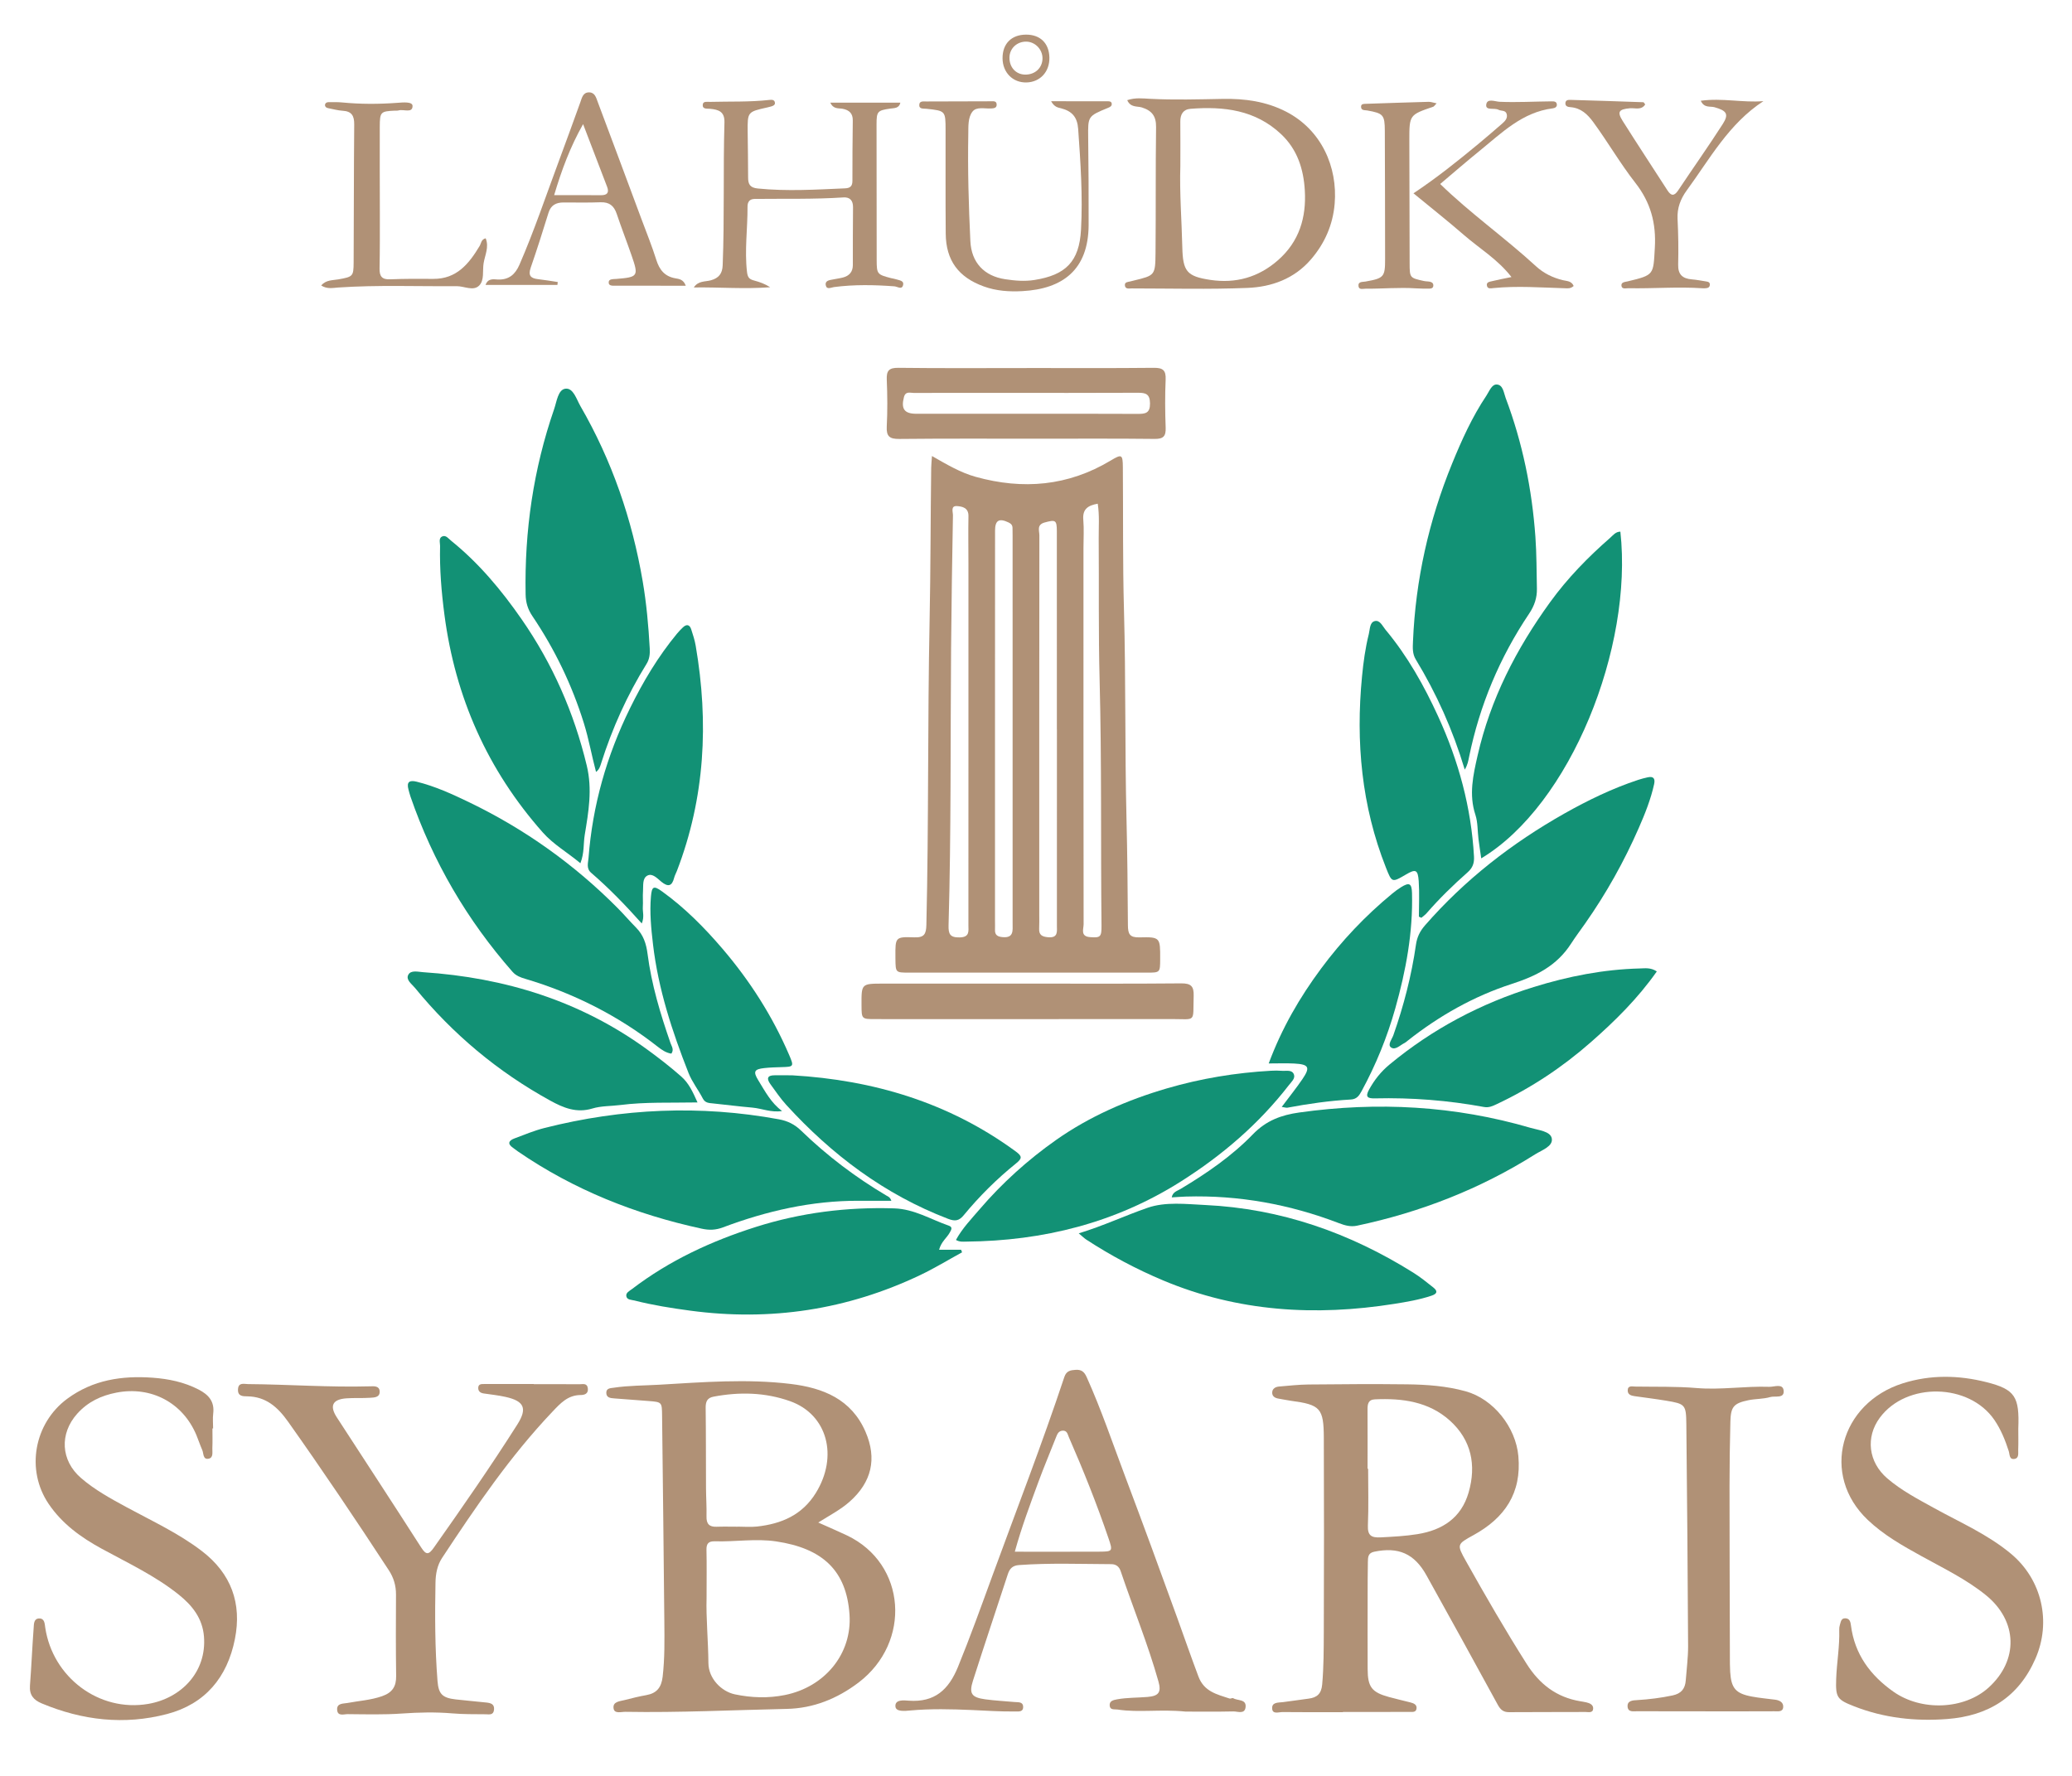<?xml version="1.0" encoding="utf-8"?>
<!-- Generator: Adobe Illustrator 24.2.1, SVG Export Plug-In . SVG Version: 6.00 Build 0)  -->
<svg version="1.1" id="Vrstva_1" xmlns="http://www.w3.org/2000/svg" xmlns:xlink="http://www.w3.org/1999/xlink" x="0px" y="0px"
	 viewBox="0 0 1259.88 1080" style="enable-background:new 0 0 1259.88 1080;" xml:space="preserve">
<style type="text/css">
	.st0{fill:#B09176;}
	.st1{fill:#129175;}
</style>
<g>
	<g>
		<path class="st0" d="M566.68,277.3c9.24,5.27,17.36,10.09,26.55,12.65c28.78,8.01,56.26,5.65,82.17-9.93
			c6.65-4,7.29-3.73,7.35,3.96c0.24,28.98-0.12,57.97,0.68,86.93c1.17,42.2,0.49,84.41,1.53,126.59
			c0.54,21.72,0.72,43.43,0.87,65.15c0.04,5.31,1.07,7.5,6.98,7.36c12.68-0.31,12.69,0.03,12.63,13.19
			c-0.03,8.24-0.03,8.25-8.1,8.25c-48.23,0-96.45,0-144.68-0.01c-8.09,0-8.09-0.03-8.19-8.26c-0.01-0.5-0.01-1-0.01-1.5
			c-0.08-11.73-0.06-12.11,11.35-11.69c6.11,0.23,7.34-1.87,7.47-7.61c1.46-61.68,0.71-123.38,1.96-185.05
			c0.63-30.96,0.56-61.92,0.97-92.88C566.25,282.48,566.47,280.52,566.68,277.3z M588.86,440.41c0-32.45,0-64.91,0-97.36
			c0-9.74-0.18-19.47,0.01-29.21c0.1-5.07-3.71-5.86-6.92-6.09c-4.08-0.3-2.47,3.57-2.51,5.62c-0.48,26.94-0.92,53.89-1.13,80.84
			c-0.45,56.15,0.07,112.31-1.54,168.44c-0.15,5.34,0.89,7.53,6.83,7.38c6.15-0.16,5.24-3.88,5.24-7.54
			C588.86,521.8,588.86,481.11,588.86,440.41z M605.01,442.56c0,39.21,0,78.42,0,117.62c0,1.75,0.06,3.5,0,5.24
			c-0.12,3.26,1.65,4.17,4.62,4.44c6.9,0.64,6.09-4.04,6.09-8.32c-0.01-78.67,0-157.33-0.01-236c0-1.5-0.03-3-0.05-4.49
			c-0.03-1.66-0.81-2.59-2.39-3.34c-5.74-2.75-8.23-1.39-8.23,4.97C605,362.65,605.02,402.61,605.01,442.56z M642.66,443.55
			c-0.01,0-0.02,0-0.03,0c0-40.21,0.02-80.43-0.02-120.64c-0.01-6.74-0.87-6.97-7.38-5.2c-5.03,1.37-3.23,5.04-3.24,7.86
			c-0.09,76.93-0.07,153.87-0.07,230.8c0,2.75,0.08,5.5-0.06,8.24c-0.2,3.91,1.71,4.98,5.41,5.31c6.25,0.55,5.38-3.52,5.38-7.22
			C642.66,522.98,642.66,483.26,642.66,443.55z M667.48,306.3c-5.84,1.03-9.35,3.17-8.78,9.76c0.49,5.71,0.1,11.49,0.1,17.24
			c0,76.23-0.02,152.47,0.09,228.7c0,2.91-2.13,7.41,3.9,7.86c6.24,0.47,7.06-0.02,6.98-7c-0.53-49.72,0.16-99.45-1.15-149.17
			c-0.76-28.73-0.33-57.48-0.56-86.22C668.02,320.54,668.6,313.58,667.48,306.3z"/>
		<path class="st0" d="M816.58,1041.16c-12.24,0-24.49,0.07-36.73-0.07c-2.22-0.03-5.97,1.48-6.3-1.92
			c-0.4-4.19,3.61-3.76,6.55-4.12c5.2-0.63,10.37-1.47,15.56-2.12c5.12-0.64,7.78-2.92,8.29-8.58c0.96-10.73,0.94-21.46,0.99-32.18
			c0.17-39.22,0.14-78.45,0.01-117.67c-0.06-18.25-2.07-20.31-20.16-22.72c-2.47-0.33-4.9-0.9-7.37-1.29
			c-2.23-0.35-3.96-1.45-3.86-3.78c0.1-2.31,1.98-3.39,4.15-3.57c5.96-0.49,11.93-1.18,17.9-1.24c19.99-0.19,39.98-0.35,59.97-0.1
			c11.96,0.15,23.93,1.01,35.56,4.22c17.04,4.7,30.51,21.89,32.1,39.38c2.06,22.57-8.29,37.64-27.23,48.06
			c-10.13,5.57-10.34,5.65-4.6,15.89c11.83,21.1,23.93,42.03,36.89,62.47c7.84,12.36,18.16,20.29,32.63,22.7
			c1.23,0.21,2.47,0.4,3.68,0.68c2.06,0.47,4.19,1.47,4.12,3.7c-0.1,2.98-2.91,2.13-4.67,2.14c-15.49,0.09-30.98,0-46.48,0.12
			c-3.52,0.03-5.25-1.58-6.88-4.55c-14.34-26.27-28.77-52.49-43.33-78.65c-7.39-13.29-17.07-17.42-31.79-14.37
			c-3.84,0.79-3.79,3.48-3.84,6.18c-0.14,7.24-0.14,14.49-0.15,21.74c-0.02,14.49-0.05,28.98,0.01,43.47
			c0.04,10.89,2.5,14.09,12.94,16.95c4.32,1.19,8.7,2.18,13.05,3.29c2.03,0.52,4.1,1.33,3.72,3.84c-0.35,2.35-2.66,1.93-4.27,1.93
			c-13.49,0.07-26.99,0.04-40.48,0.04C816.58,1041.1,816.58,1041.13,816.58,1041.16z M831.55,893.14c0.11,0,0.23,0,0.34,0
			c0,11.48,0.35,22.98-0.14,34.44c-0.27,6.28,2.21,7.57,7.81,7.28c7.48-0.4,14.92-0.76,22.33-1.96
			c15.27-2.46,26.63-9.92,31.09-25.29c4.84-16.68,1.68-32.02-11.41-43.79c-12.81-11.52-28.94-13.67-45.57-12.89
			c-4.13,0.19-4.49,2.97-4.47,6.26C831.59,869.18,831.55,881.16,831.55,893.14z"/>
		<path class="st0" d="M497.54,925.83c6.61,2.96,12.07,5.29,17.43,7.83c36.24,17.22,39.39,64.98,7.01,89.53
			c-12.97,9.83-27.54,15.64-43.58,15.97c-32.71,0.69-65.41,2.36-98.14,1.78c-2.48-0.04-6.6,1.34-7.16-1.96
			c-0.73-4.33,3.82-4.43,6.81-5.22c4.33-1.14,8.71-2.19,13.11-2.98c6.33-1.14,9.14-4.66,9.9-11.15c1.31-11.23,1.13-22.44,1.03-33.67
			c-0.38-41.71-0.9-83.41-1.37-125.12c-0.09-8.25-0.09-8.26-8.25-8.9c-6.96-0.55-13.93-1.1-20.9-1.59
			c-2.38-0.17-4.78-0.45-4.77-3.48c0.01-2.79,2.63-2.72,4.46-3c9.14-1.39,18.42-1.29,27.61-1.83c26.65-1.55,53.36-3.71,80.03-0.48
			c19.72,2.39,36.91,9.23,45.51,29.07c7.11,16.4,3.74,30.65-9.62,42.5C511.24,917.94,504.82,921.27,497.54,925.83z M429.63,971.76
			c-0.37,11.68,0.99,25.62,1.12,39.56c0.08,9.46,7.98,17.29,16.09,18.99c10.08,2.11,20.18,2.47,30.4,0.42
			c24.28-4.87,40.92-25.05,39.31-48.9c-1.81-26.7-16.24-40.27-44.55-44.51c-12.48-1.87-24.87,0.3-37.29-0.07
			c-3.89-0.12-5.24,1.38-5.14,5.27C429.78,951.5,429.63,960.48,429.63,971.76z M448.44,928.37c0-0.01,0-0.02,0-0.04
			c4,0,8.03,0.37,11.98-0.07c14.75-1.65,27.31-6.96,35.61-20.35c13.86-22.36,7.05-47.82-15.63-55.87
			c-15.13-5.37-30.73-5.72-46.46-2.76c-4.03,0.76-4.91,3.13-4.86,6.92c0.21,16.23,0.13,32.47,0.21,48.7
			c0.03,5.74,0.44,11.49,0.3,17.23c-0.11,4.46,1.62,6.44,6.12,6.27C439.95,928.25,444.2,928.37,448.44,928.37z"/>
		<path class="st1" d="M541.98,730.18c-6.99,0-13.42,0.02-19.84,0c-28.58-0.1-55.96,6.19-82.53,16.17
			c-4.55,1.71-8.49,1.77-12.98,0.79c-40.16-8.71-77.69-23.59-111.68-46.94c-1.03-0.71-1.99-1.51-3.02-2.22
			c-3.65-2.52-2.5-4.45,0.88-5.71c6.07-2.27,12.1-4.8,18.36-6.38c47.1-11.88,94.57-14.07,142.47-5.24c5.36,0.99,9.6,3.11,13.54,6.94
			c15.65,15.16,32.93,28.25,51.69,39.37C539.91,727.57,541.2,727.87,541.98,730.18z"/>
		<path class="st1" d="M890.64,467.99c-7.28-24.23-17.18-46.22-29.77-66.97c-2.14-3.53-1.86-7.19-1.71-10.86
			c1.55-37.48,9.62-73.56,23.79-108.25c5.84-14.31,12.21-28.4,20.85-41.32c1.77-2.65,3.24-6.98,6.37-6.78
			c3.83,0.25,4.19,5.12,5.35,8.2c10.27,27.24,16.02,55.51,18.09,84.5c0.74,10.44,0.69,20.95,0.91,31.42
			c0.12,5.59-1.52,10.44-4.76,15.27c-17.85,26.57-30.03,55.61-36.47,86.99C892.78,462.65,892.44,465.09,890.64,467.99z"/>
		<path class="st1" d="M1005.8,476.78c-2.03,9.27-5.56,18.07-9.35,26.73c-8.92,20.37-19.73,39.7-32.51,57.93
			c-2.91,4.14-5.99,8.25-8.68,12.42c-8.67,13.45-21.28,19.7-35.94,24.43c-23.17,7.49-44.23,19.42-63.39,34.55
			c-0.59,0.46-1.14,1.02-1.8,1.34c-2.74,1.3-5.7,4.69-8.35,2.73c-2.22-1.64,0.61-5.01,1.46-7.43c6.3-17.92,11.04-36.24,13.73-55.02
			c0.68-4.76,2.51-8.32,5.54-11.8c24.21-27.73,52.81-49.96,84.78-68c14.35-8.09,29.13-15.25,44.8-20.43
			c1.89-0.63,3.83-1.11,5.78-1.55C1005.33,471.91,1006.54,473.38,1005.8,476.78z"/>
		<path class="st1" d="M408.22,640.71c-3.17-0.48-5.71-2.2-8.21-4.16c-24.22-18.99-51.22-32.6-80.7-41.36
			c-2.83-0.84-5.52-1.8-7.69-4.26c-27.63-31.47-48.36-66.93-62.02-106.52c-0.49-1.41-0.84-2.87-1.23-4.31
			c-1.23-4.6,0.55-5.85,4.98-4.76c11.21,2.77,21.63,7.55,31.94,12.52c33.77,16.28,63.88,37.75,90.3,64.35
			c3.84,3.87,7.38,8.03,11.22,11.91c4.41,4.46,6.13,9.7,6.94,15.96c2.39,18.59,7.8,36.5,13.94,54.18
			C408.4,636.34,409.98,638.21,408.22,640.71z"/>
		<path class="st1" d="M712.47,728.12c0.59-3.33,3.38-3.93,5.33-5.1c15.89-9.51,31.2-20.01,44.04-33.28
			c8.1-8.37,17.28-11.71,28.16-13.24c47.61-6.69,94.58-4.15,140.8,9.38c4.68,1.37,11.89,2,12.75,6.32c0.96,4.87-6.03,7.17-10.04,9.7
			c-33.46,21.09-69.74,35.26-108.4,43.44c-3.88,0.82-7.35-0.16-10.91-1.52c-29.94-11.48-60.91-17.13-93.01-16.2
			C718.35,727.7,715.52,727.94,712.47,728.12z"/>
		<path class="st1" d="M362.42,469.41c-2.65-9.96-4.38-19.95-7.4-29.65c-7.25-23.29-17.71-44.99-31.33-65.16
			c-2.8-4.15-4-8.25-4.09-13.19c-0.72-38.55,4.73-76.13,17.33-112.6c1.58-4.58,2.37-11.83,6.81-12.44c4.87-0.67,6.8,6.45,9.19,10.58
			c19.17,33.15,31.42,68.78,37.86,106.5c2.32,13.57,3.53,27.22,4.29,40.93c0.18,3.31-0.13,6.4-1.95,9.33
			c-11.75,18.96-20.86,39.13-27.58,60.38C364.94,465.98,364.42,467.92,362.42,469.41z"/>
		<path class="st1" d="M581.27,754c3.82-7.06,9.34-12.74,14.46-18.72c13.65-15.94,29.3-30,46.26-41.96
			c20.39-14.38,43.39-24.42,67.5-31.47c20.67-6.05,41.8-9.52,63.29-10.74c2.24-0.13,4.51-0.14,6.74,0.04
			c2.59,0.21,6.1-0.87,7.26,2.22c0.92,2.44-1.55,4.52-3.06,6.47c-18.22,23.55-40.44,42.6-65.51,58.49
			c-39.91,25.29-83.84,36.25-130.72,36.68C585.57,755.02,583.53,755.32,581.27,754z"/>
		<path class="st1" d="M655.93,749.98c15.21-4.63,28.32-10.87,41.87-15.54c10.92-3.77,23.25-2.25,34.99-1.69
			c45.99,2.16,87.92,16.92,126.7,41.22c4.21,2.64,8.1,5.8,12,8.9c2.7,2.15,2.64,3.79-1.07,5.03c-7.38,2.47-15.02,3.76-22.63,4.97
			c-48.03,7.61-95.06,4.81-140.42-14.21c-16.4-6.87-32.01-15.2-46.9-24.91C659.24,752.94,658.2,751.87,655.93,749.98z"/>
		<path class="st1" d="M352.91,524.93c-7.96-6.66-16.4-11.41-22.9-18.76c-33.58-37.95-53.19-82.16-59.77-132.33
			c-1.83-13.91-2.98-27.82-2.65-41.84c0.05-2.03-1.15-4.95,1.61-5.9c2.03-0.7,3.53,1.44,5.06,2.67
			c16.86,13.6,30.58,30.02,42.88,47.74c18.86,27.18,31.89,56.78,39.64,89.04c3.49,14.53,1.07,28.16-1.22,42.08
			C354.67,512.96,355.39,518.55,352.91,524.93z"/>
		<path class="st1" d="M985.27,323.3c7.79,70.4-30.31,166.09-84.6,198.66c-0.59-4.1-1.19-7.89-1.67-11.7
			c-0.63-4.95-0.36-10.17-1.89-14.81c-4.05-12.31-1.37-24.09,1.35-36.03c7.81-34.35,23.53-64.87,44.09-93.25
			c10.59-14.62,23.01-27.32,36.5-39.12C980.84,325.47,982.44,323.28,985.27,323.3z"/>
		<path class="st0" d="M1227.22,868.79c0,4.24,0.12,8.49-0.05,12.73c-0.09,2.09,0.65,5.17-2.28,5.64c-3.24,0.52-2.83-2.76-3.47-4.73
			c-2.15-6.68-4.75-13.15-8.74-18.98c-15.34-22.43-53.48-23.18-69.64-1.37c-8.8,11.88-6.98,27.03,4.52,36.91
			c8.59,7.37,18.56,12.58,28.4,18.01c15.92,8.79,32.75,16.07,46.88,27.88c18.82,15.74,24.57,41.38,14.83,63.69
			c-10.29,23.59-28.85,34.85-53.69,36.75c-19.38,1.48-38.39-0.59-56.65-7.76c-10.29-4.04-11.23-5.32-10.84-16.56
			c0.34-9.98,2.18-19.86,1.86-29.88c-0.03-0.98,0.07-2.03,0.37-2.96c0.59-1.81,0.68-4.26,3.48-4.08c2.61,0.16,3.02,2.35,3.27,4.32
			c2.23,17.52,11.75,30.36,25.79,40.27c17.08,12.06,43.05,10.94,57.85-2.41c18.44-16.64,17.77-40.59-1.62-56.29
			c-11.92-9.65-25.68-16.27-38.99-23.62c-11.58-6.4-23.01-12.81-32.77-22.07c-28.95-27.43-16.83-71.04,21.26-83.09
			c16.88-5.34,34.04-5,50.98-0.69C1225.3,844.9,1228,849.31,1227.22,868.79z"/>
		<path class="st0" d="M129.17,868.61c0,3.99,0.13,7.99-0.05,11.98c-0.11,2.35,0.8,5.84-2.28,6.43c-3.54,0.68-2.95-3.23-3.86-5.28
			c-1.31-2.95-2.3-6.05-3.55-9.04c-8.24-19.76-27.55-29.94-48.57-25.87c-9.36,1.81-17.41,5.59-23.9,12.82
			c-10.86,12.11-10.06,28.43,2.29,39.1c8.37,7.24,18.03,12.51,27.67,17.74c15.56,8.44,31.71,15.87,45.86,26.72
			c17.79,13.65,24.38,31.77,20.05,53.51c-4.62,23.23-18.04,39.48-41.31,45.58c-25.95,6.8-51.45,3.86-76.16-6.48
			c-4.96-2.07-7.57-5.14-7.14-10.82c0.9-11.69,1.37-23.41,2.25-35.1c0.17-2.25-0.01-5.72,3.41-5.73c3.27-0.01,3.27,3.11,3.64,5.6
			c4.49,30.09,32.67,51.52,62.65,46.35c20.18-3.48,35.54-19.52,33.86-40.89c-0.87-11.12-7.1-18.94-15.31-25.52
			c-14.3-11.47-30.88-19.21-46.83-27.92c-12.67-6.91-24.08-15.15-32.28-27.24c-14.05-20.72-8.89-49.11,11.3-63.99
			c15.58-11.48,33.2-14.12,51.83-12.79c9.75,0.7,19.19,2.64,28.03,7.2c6.11,3.15,9.79,7.31,8.87,14.65
			c-0.37,2.95-0.06,5.99-0.06,8.99C129.44,868.61,129.3,868.61,129.17,868.61z"/>
		<path class="st1" d="M571.02,759.95c5,0,9.18,0,13.36,0c0.2,0.52,0.4,1.05,0.6,1.57c-8.45,4.63-16.7,9.67-25.38,13.81
			c-44.45,21.17-91.11,28.23-139.94,21.66c-11.39-1.53-22.69-3.31-33.82-6.15c-1.88-0.48-4.55-0.32-5-2.59
			c-0.43-2.17,1.94-3.24,3.51-4.44c22.69-17.33,48.19-29.13,75.22-37.71c27.34-8.68,55.41-12.21,84.14-11.3
			c12.25,0.39,22.23,6.73,33.2,10.51c2.61,0.9,1.46,2.59,0.6,4.17C575.76,752.74,572.38,754.92,571.02,759.95z"/>
		<path class="st0" d="M324.58,841.71c9.25,0,18.49-0.05,27.74,0.04c2.03,0.02,4.75-0.94,5.13,2.63c0.35,3.34-2.34,3.91-4.33,3.92
			c-7.87,0.05-12.28,4.96-17.27,10.21c-25.74,27.1-46.58,57.83-67.05,88.86c-2.99,4.53-3.9,9.76-4,14.97
			c-0.38,19.97-0.34,39.95,1.23,59.89c0.63,7.93,2.96,10.24,11.11,11.17c6.19,0.7,12.4,1.23,18.59,1.89
			c2.63,0.28,5.05,0.92,4.66,4.44c-0.38,3.44-3.06,2.72-5.14,2.7c-6.75-0.07-13.52,0.04-20.23-0.54
			c-10.24-0.87-20.38-0.63-30.63,0.09c-10.95,0.77-21.98,0.47-32.97,0.37c-2.33-0.02-6.25,1.56-6.43-2.81
			c-0.16-3.95,3.8-3.51,6.17-3.96c7.08-1.33,14.27-1.73,21.21-4.16c6.18-2.17,8.6-5.89,8.51-12.28
			c-0.23-16.49-0.19-32.98-0.09-49.47c0.03-5.45-1.41-10.3-4.36-14.81c-19.91-30.47-40.21-60.66-61.27-90.36
			c-6.23-8.78-13.41-15.27-24.83-15.4c-2.76-0.03-5.78-0.05-5.62-4.17c0.18-4.53,3.69-3.3,6.12-3.28
			c24.72,0.2,49.41,2.04,74.14,1.36c2.39-0.07,5.71-0.39,5.89,3.02c0.2,3.86-3.42,3.78-6.01,3.95c-4.73,0.31-9.5-0.02-14.23,0.33
			c-8.43,0.61-10.37,4.55-5.81,11.58c17.1,26.36,34.33,52.63,51.27,79.08c3.01,4.7,4.57,4.58,7.7,0.15
			c17.41-24.67,34.65-49.46,50.82-74.96c6.18-9.75,4.13-14.19-7.17-16.71c-4.37-0.98-8.86-1.45-13.3-2.1
			c-1.98-0.29-3.35-1.26-3.34-3.34c0.01-2.58,2.11-2.39,3.81-2.4c9.99-0.04,19.99-0.02,29.98-0.02
			C324.58,841.62,324.58,841.66,324.58,841.71z"/>
		<path class="st0" d="M720.92,1040.8c-15.38-1.56-28.42,0.74-41.35-1.24c-1.86-0.29-4.53,0.47-4.82-2.3
			c-0.29-2.85,1.97-3.45,4.42-3.9c6.19-1.13,12.45-0.94,18.66-1.47c6.7-0.57,8.42-2.82,6.57-9.4
			c-6.44-22.82-15.45-44.78-23.02-67.22c-0.88-2.6-2.78-4.11-5.63-4.12c-18.72-0.07-37.44-0.81-56.15,0.55
			c-3.93,0.29-5.67,2.16-6.78,5.54c-7.05,21.57-14.28,43.08-21.19,64.7c-2.54,7.94-0.89,10.26,7.46,11.4
			c5.92,0.81,11.91,1.1,17.87,1.65c2.15,0.2,5.07-0.3,5.16,2.88c0.1,3.36-2.85,2.83-4.99,2.86c-8.74,0.12-17.45-0.5-26.18-0.88
			c-12.45-0.54-24.95-0.86-37.45,0.28c-3.1,0.28-8.72,0.95-9.03-2.37c-0.42-4.53,5.3-3.79,8.15-3.59
			c15.67,1.12,24.18-6.58,29.89-20.57c7.45-18.26,14.11-36.8,20.87-55.3c14.73-40.27,30.25-80.26,43.79-120.96
			c1.25-3.74,3.71-4.15,6.84-4.35c3.42-0.21,5.2,1,6.72,4.38c8.92,19.82,15.86,40.4,23.51,60.7c10.73,28.46,21.19,57.03,31.54,85.63
			c4.33,11.95,8.47,23.97,12.96,35.86c3.46,9.16,11.32,10.78,18.93,13.32c0.63,0.21,1.68-0.53,2.16-0.23
			c2.68,1.68,8.15,0.4,7.54,5.52c-0.53,4.44-4.84,2.48-7.44,2.54C739.48,1040.94,728.98,1040.8,720.92,1040.8z M617.05,943.58
			c17.7,0,34.58,0.06,51.47-0.03c8.09-0.04,8.17-0.31,5.54-8.04c-7.12-20.92-15.32-41.42-24.17-61.66
			c-0.71-1.63-1.03-4.09-3.82-3.87c-2.43,0.19-3.16,2-3.92,3.93c-3.54,9.03-7.33,17.96-10.68,27.06
			C626.44,914.66,621.27,928.33,617.05,943.58z"/>
		<path class="st1" d="M862.76,557.42c0-7.21,0.39-14.46-0.11-21.63c-0.5-7.01-1.86-7.47-7.71-4.04c-8.6,5.05-8.58,5.04-12.22-4.16
			c-14.84-37.5-18.4-76.4-14.54-116.25c0.84-8.71,2.01-17.35,4.14-25.83c0.7-2.8,0.48-6.9,3.45-7.79c3.25-0.97,4.81,2.95,6.63,5.13
			c13.38,16.01,23.5,34.03,32.14,52.93c12.37,27.03,20.05,55.24,21.72,85.02c0.23,4.12-0.8,6.94-3.97,9.73
			c-8.77,7.73-17.14,15.92-24.83,24.77c-0.92,1.06-2.11,1.87-3.18,2.79C863.77,557.85,863.26,557.64,862.76,557.42z"/>
		<path class="st1" d="M390.23,561.55c-10.18-11.39-20.04-21.56-30.79-30.82c-3.1-2.67-1.81-6.05-1.58-9.1
			c2.44-31.94,11.08-62.18,25.2-90.91c7.93-16.15,17.1-31.5,28.59-45.4c1.11-1.34,2.33-2.61,3.59-3.81
			c2.19-2.08,4.08-1.78,5.04,1.14c1.08,3.31,2.17,6.66,2.75,10.08c7.99,46.6,5.69,92.37-11.44,136.88c-0.54,1.4-1.31,2.73-1.67,4.16
			c-1.31,5.18-3.7,5.74-7.8,2.4c-2.43-1.98-5.35-5.3-8.4-3.77c-3.28,1.64-2.48,6.13-2.74,9.5c-0.25,3.22,0.1,6.49-0.11,9.73
			C390.69,554.53,391.91,557.48,390.23,561.55z"/>
		<path class="st1" d="M1007.43,590.71c-11.6,16.52-25.43,30.13-40.01,42.95c-17.31,15.22-36.38,27.91-57.29,37.74
			c-2.55,1.2-4.84,2.29-7.78,1.75c-21.9-4.04-43.99-5.76-66.25-5.24c-4.39,0.1-6.19-0.74-3.61-5.39
			c3.25-5.86,7.07-10.76,12.45-15.22c26.11-21.63,55.37-37.08,87.62-47.09c21.04-6.53,42.51-10.75,64.59-11.3
			C1000.32,588.84,1003.66,588.23,1007.43,590.71z"/>
		<path class="st1" d="M424.12,670.38c-16.51,0.31-31.76-0.36-46.91,1.57c-5.69,0.72-11.65,0.49-17.05,2.13
			c-9.62,2.92-17.6-0.43-25.57-4.8c-31.86-17.51-59.24-40.4-82.24-68.53c-1.96-2.39-5.7-4.9-4.1-7.97c1.58-3.04,5.94-1.81,9.04-1.6
			c49.8,3.31,95.82,17.5,136.53,47.23c7.06,5.15,13.91,10.46,20.45,16.24C418.9,658.74,421.27,664.01,424.12,670.38z"/>
		<path class="st1" d="M481.59,653.88c49.56,2.87,95.43,16.58,135.93,46.23c4.03,2.95,4.16,4.23,0.29,7.35
			c-11.66,9.4-22.29,19.94-31.82,31.51c-2.78,3.38-5.19,3.85-9.5,2.19c-38.69-14.84-70.75-38.98-98.44-69.34
			c-3.51-3.85-6.44-8.23-9.53-12.45c-2.38-3.26-2.29-5.54,2.59-5.5C474.61,653.9,478.1,653.88,481.59,653.88z"/>
		<path class="st0" d="M1036.93,1040.62c-13.74,0-27.48,0.04-41.22-0.04c-2.33-0.01-5.72,0.8-6.05-2.68
			c-0.37-3.9,3.34-3.94,5.87-4.09c7.23-0.44,14.35-1.33,21.46-2.83c5.35-1.13,7.66-4.12,8.04-9.17c0.52-6.96,1.45-13.93,1.42-20.89
			c-0.22-44.93-0.6-89.87-1.07-134.8c-0.13-12.01-0.67-12.45-12.31-14.38c-6.39-1.06-12.82-1.85-19.23-2.76
			c-2.11-0.3-4.15-0.98-4.11-3.49c0.05-3.15,2.73-2.36,4.51-2.33c12.47,0.21,24.94-0.16,37.41,0.9c14.7,1.24,29.42-1.27,44.14-0.75
			c3.05,0.11,8.27-2.24,8.76,2.29c0.55,5.05-5.26,3.09-8.15,3.94c-4.25,1.25-8.9,1.01-13.28,1.92c-8.97,1.87-10.73,3.96-10.96,13.11
			c-0.33,12.98-0.52,25.97-0.52,38.95c0,34.47,0.13,68.93,0.22,103.4c0.01,3.25-0.03,6.5,0.18,9.74c0.63,10,3.37,13.18,13.22,15.01
			c4.65,0.87,9.38,1.28,14.07,1.89c2.73,0.36,5.17,1.59,4.95,4.52c-0.23,3.13-3.28,2.52-5.37,2.53
			c-13.99,0.08-27.98,0.04-41.96,0.04C1036.93,1040.65,1036.93,1040.64,1036.93,1040.62z"/>
		<path class="st1" d="M779.36,673.1c4.64-6.2,8.83-11.39,12.57-16.88c4.94-7.25,3.96-9.03-5.05-9.5
			c-4.89-0.25-9.81-0.05-15.44-0.05c8-21.53,18.88-40.19,31.84-57.68c12.54-16.92,26.92-32.11,43.17-45.51
			c1.73-1.43,3.54-2.79,5.44-3.97c5.02-3.12,6.52-2.37,6.68,3.53c0.64,23.96-3.7,47.22-10.16,70.14
			c-4.94,17.5-11.77,34.26-20.45,50.26c-1.48,2.72-2.94,4.97-6.59,5.17c-12.97,0.72-25.82,2.57-38.58,4.97
			C782.11,673.71,781.35,673.4,779.36,673.1z"/>
		<path class="st1" d="M475.54,675.59c-6.69,1.08-12.26-1.56-18.15-2.07c-7.96-0.68-15.89-1.73-23.83-2.54
			c-2.49-0.25-4.79-0.22-6.24-3.04c-2.71-5.25-6.52-10.02-8.66-15.47c-9.97-25.29-18.42-51.07-21.6-78.21
			c-1.13-9.64-2.11-19.39-1.25-29.14c0.54-6.13,1.64-6.73,6.69-3.1c13.84,9.95,25.78,22,36.81,34.91
			c16.63,19.47,30.32,40.84,40.46,64.41c3.11,7.23,2.95,7.37-4.6,7.57c-3.49,0.09-7,0.2-10.47,0.58c-6.13,0.68-6.9,2.14-3.53,7.58
			C465.25,663.69,468.87,670.71,475.54,675.59z"/>
		<path class="st0" d="M624.29,223.79c25.75,0,51.51,0.15,77.26-0.12c5.56-0.06,7.48,1.48,7.22,7.17
			c-0.43,9.73-0.35,19.5,0.01,29.24c0.19,5.15-1.36,6.88-6.69,6.82c-23.75-0.27-47.5-0.13-71.26-0.13c-28,0-56.01-0.14-84.01,0.15
			c-5.85,0.06-7.94-1.49-7.63-7.53c0.48-9.47,0.41-19,0.01-28.49c-0.23-5.5,1.31-7.3,7.08-7.23c26,0.32,52,0.14,78,0.14
			C624.29,223.81,624.29,223.8,624.29,223.79z M623.76,251.62c22.7,0,45.41-0.07,68.11,0.06c4.63,0.03,7.45-0.47,7.39-6.38
			c-0.07-5.71-2.57-6.48-7.33-6.46c-28.44,0.14-56.88,0.07-85.33,0.07c-16.97,0-33.93-0.06-50.9,0.04
			c-2.19,0.01-5.08-1.24-6.06,2.53c-1.85,7.15,0.23,10.13,7.5,10.13C579.35,251.62,601.55,251.61,623.76,251.62z"/>
		<path class="st0" d="M685.41,60.91c4.93-1.66,9.46-1.04,13.84-0.82c14.75,0.76,29.47,0.32,44.21,0.05
			c13.36-0.24,26.3,1.48,38.47,7.72c21.56,11.06,31.5,33.68,29.61,56.07c-1.08,12.8-6.04,24.1-14.44,33.84
			c-10.16,11.78-23.88,16.72-38.59,17.31c-23.45,0.95-46.96,0.32-70.44,0.31c-1.61,0-3.92,0.59-4.09-1.96
			c-0.13-1.96,1.86-1.95,3.28-2.29c0.73-0.17,1.45-0.37,2.18-0.55c12.8-3.1,13.05-3.1,13.18-16.82c0.24-25.48-0.01-50.96,0.33-76.44
			c0.09-6.67-2.5-10.07-8.67-12C691.44,64.45,687.48,65.54,685.41,60.91z M717.71,100.9c-0.53,16.47,0.81,32.9,1.19,49.35
			c0.34,14.73,2.68,17.79,17.02,19.95c15.43,2.32,29.34-1.53,41.28-12.07c12.86-11.35,17.15-25.93,16.19-42.33
			c-0.76-12.96-4.51-24.89-14.4-34.21c-15.7-14.78-34.87-16.99-55.06-15.43c-4.49,0.35-6.29,3.37-6.24,7.79
			C717.78,82.94,717.71,91.92,717.71,100.9z"/>
		<path class="st0" d="M421.87,174.8c2.74-4.17,6.85-3.39,10.35-4.35c4.78-1.32,7-4.03,7.2-9.06c1.15-28.97,0.24-57.97,1.08-86.94
			c0.19-6.71-3.68-7.81-8.82-8.3c-1.8-0.17-4.7,0.38-4.37-2.58c0.24-2.18,2.76-1.58,4.43-1.62c11.98-0.32,23.98,0.16,35.93-1.17
			c1.5-0.17,3.29-0.29,3.53,1.7c0.17,1.41-1.24,1.98-2.5,2.31c-0.73,0.19-1.45,0.38-2.18,0.55c-11.99,2.68-12.01,2.68-11.9,14.84
			c0.08,9.25,0.29,18.49,0.27,27.74c-0.01,4.13,1.15,6.23,5.85,6.7c17.73,1.78,35.42,0.68,53.12-0.09c3.09-0.13,4.46-1.35,4.45-4.54
			c-0.01-12.24,0.06-24.49,0.22-36.73c0.06-4.32-2.16-6.32-6.11-7.1c-2.51-0.5-5.66,0.41-7.55-3.74c14.42,0,28.33,0,42.61,0
			c-0.82,3.61-3.74,3.25-6.3,3.63c-7.63,1.11-8.2,1.75-8.2,9.55c0,27.49,0.02,54.99,0.08,82.48c0.02,8.58,0.31,8.86,8.77,11.06
			c0.97,0.25,1.98,0.33,2.92,0.66c1.98,0.7,5.26,0.74,4.29,3.84c-0.83,2.64-3.46,0.6-5.24,0.47c-12.24-0.91-24.45-1.14-36.65,0.45
			c-1.82,0.24-4.46,1.78-5.03-1.04c-0.62-3.06,2.41-3.17,4.56-3.62c1.95-0.41,3.95-0.64,5.88-1.15c3.81-1,5.99-3.42,6.01-7.49
			c0.03-11.74-0.05-23.49,0.11-35.23c0.06-4.22-2.03-6.23-5.84-5.98c-17.97,1.18-35.96,0.71-53.94,0.91
			c-3.19,0.04-4.39,1.85-4.37,4.8c0.08,13.21-1.86,26.37-0.31,39.66c0.43,3.62,1.65,4.44,4.42,5.19c3.3,0.89,6.53,2.02,9.66,4.06
			C452.76,175.88,437.35,174.56,421.87,174.8z"/>
		<path class="st0" d="M625.34,598.12c30.97,0,61.93,0.15,92.9-0.14c5.98-0.05,7.76,1.78,7.57,7.64
			c-0.53,16.53,1.98,14.04-13.69,14.06c-59.94,0.07-119.87,0.03-179.81,0.03c-8.42,0-8.42-0.02-8.46-8.58
			c-0.07-12.97-0.07-12.99,13.08-13C566.4,598.12,595.87,598.12,625.34,598.12z"/>
		<path class="st0" d="M1034.15,61.27c13.07-1.81,25.58,1.28,38.1,0.23c-21.1,13.77-32.6,35.13-46.62,54.27
			c-3.77,5.15-5.92,10.75-5.59,17.38c0.46,9.22,0.61,18.48,0.37,27.71c-0.16,6.15,2.72,8.57,8.35,9.03
			c2.98,0.25,5.93,0.82,8.89,1.29c0.99,0.16,1.99,0.44,2.02,1.74c0.04,1.54-0.87,2.21-2.28,2.33c-0.74,0.06-1.5,0.09-2.24,0.04
			c-14.98-1.02-29.97,0.27-44.95-0.03c-1.57-0.03-4.09,0.82-4.29-1.6c-0.18-2.15,2.15-2.17,3.87-2.58
			c16.2-3.88,15.48-3.95,16.44-20.41c0.87-14.92-2.52-27.57-11.86-39.5c-9.19-11.75-16.7-24.8-25.55-36.88
			c-3.55-4.84-7.48-8.58-13.8-9.12c-1.29-0.11-3.25-0.3-3.18-2.4c0.08-2.12,1.88-2.07,3.31-2.03c14.7,0.42,29.39,0.9,44.09,1.42
			c0.31,0.01,0.6,0.68,1.14,1.34c-2.35,3.71-6.17,2.05-9.31,2.33c-6.77,0.61-7.89,2.16-4.39,7.71
			c8.92,14.13,18.11,28.09,27.17,42.14c2.15,3.34,4.03,3.89,6.55,0.12c8.97-13.49,18.36-26.7,27.1-40.33
			c3.93-6.12,2.39-8.18-4.94-10.26C1039.91,64.44,1036.28,65.9,1034.15,61.27z"/>
		<path class="st0" d="M639.13,61.56c12.26,0,23.38-0.01,34.5,0.02c0.94,0,2.14,0.1,2.34,1.35c0.25,1.55-0.97,2.13-2.13,2.61
			c-12.43,5.12-12.32,5.11-12.17,18.11c0.2,17.73,0.34,35.45,0.27,53.18c-0.12,27.38-15.93,38.84-40.19,40.19
			c-8,0.45-15.94-0.07-23.61-2.86c-15.35-5.57-22.95-15.8-23.09-32.09c-0.18-20.97-0.06-41.95-0.09-62.93
			c-0.02-11.77-0.04-11.75-11.67-13c-1.82-0.2-4.62,0.38-4.31-2.63c0.23-2.26,2.65-1.8,4.32-1.81c12.99-0.07,25.97-0.12,38.96-0.11
			c1.61,0,3.91-0.45,3.76,2.27c-0.11,1.94-1.89,2-3.4,2.09c-3.9,0.22-8.88-1.23-11.31,1.92c-2.81,3.63-2.46,8.98-2.54,13.64
			c-0.41,21.72,0.22,43.43,1.26,65.12c0.63,13,8.34,21.23,21.19,23.16c5.91,0.89,11.73,1.42,17.83,0.45
			c18.93-3.02,27.2-11.11,28.26-30.56c1.12-20.44-0.28-40.88-1.73-61.3c-0.51-7.25-3.82-10.83-10.36-12.52
			C643.37,65.38,641.2,65.25,639.13,61.56z"/>
		<path class="st0" d="M416.99,173.75c-15.16,0-29.61,0.01-44.05-0.01c-1.27,0-2.73-0.25-2.82-1.78c-0.12-2.06,1.65-2.1,3.13-2.28
			c0.49-0.06,1-0.03,1.5-0.07c13.25-1.07,13.67-1.64,9.29-14.24c-2.94-8.47-6.19-16.84-9.05-25.34c-1.66-4.94-4.56-7.25-9.94-7.03
			c-7.48,0.31-14.98,0.09-22.47,0.12c-4.4,0.02-7.61,1.59-9.04,6.2c-3.47,11.19-6.99,22.37-10.84,33.44
			c-1.62,4.66-0.16,6.47,4.36,6.98c4.04,0.46,8.05,1.16,12.08,1.75c-0.07,0.59-0.13,1.18-0.2,1.77c-14.37,0-28.74,0-43.7,0
			c1.5-4.24,4.96-3.39,7.49-3.29c6.77,0.26,10.58-3.16,13.12-8.99c8.95-20.59,16.09-41.87,23.91-62.89
			c4.43-11.91,8.76-23.87,13.08-35.82c1.02-2.83,1.6-6.19,5.48-6.1c3.42,0.08,4.18,3.28,5.11,5.76
			c8.95,23.79,17.8,47.61,26.67,71.44c3.04,8.18,6.34,16.28,8.95,24.6c1.89,6.04,5.04,10.07,11.49,11.24
			C412.83,169.64,415.54,169.79,416.99,173.75z M354.55,75.48c-7.86,13.9-13.06,27.94-17.6,43.19c10.13,0,19.32-0.05,28.5,0.03
			c3.78,0.03,5.04-1.59,3.72-5.06C364.33,100.91,359.43,88.2,354.55,75.48z"/>
		<path class="st0" d="M295.32,144.91c2.18,5.3-0.47,10.27-1.26,15.14c-0.76,4.6,0.58,10.37-2.72,13.62
			c-3.57,3.52-9.04,0.31-13.67,0.35c-23.98,0.19-47.97-0.81-71.95,0.81c-3.26,0.22-6.87,1.11-10.43-1.25
			c3.01-3.46,6.94-3.08,10.39-3.69c8.87-1.59,9.3-1.77,9.35-10.28c0.16-27.99,0.1-55.99,0.35-83.98c0.05-5.23-1.56-7.98-7.03-8.28
			c-2.96-0.16-5.89-1.05-8.83-1.58c-1.12-0.2-1.95-0.87-1.9-1.93c0.05-1.05,0.95-1.72,2.07-1.72c2.75,0.01,5.51-0.1,8.24,0.17
			c11.22,1.09,22.43,1.07,33.67,0.24c3.32-0.24,9.24-0.86,9.25,1.88c0.03,4.65-5.48,1.84-8.49,2.74c-0.7,0.21-1.49,0.09-2.24,0.13
			c-8.66,0.41-9.16,0.75-9.2,9.7c-0.09,17.75,0.05,35.49,0.05,53.24c0,11,0.04,22-0.18,32.99c-0.09,4.65,1.3,6.86,6.39,6.64
			c8.74-0.37,17.5-0.33,26.24-0.26c14.29,0.11,21.75-9.23,28.23-20.04C292.61,147.94,292.55,145.57,295.32,144.91z"/>
		<path class="st0" d="M956.87,173.9c-1.92,1.76-3.75,1.43-5.44,1.38c-14.45-0.43-28.89-1.54-43.35-0.1
			c-1.41,0.14-3.36,0.65-3.89-1.18c-0.74-2.54,1.67-2.67,3.21-3.06c3.36-0.85,6.77-1.45,11.65-2.47
			c-8.37-10.8-19.52-17.4-29.04-25.68c-9.74-8.47-19.89-16.47-30.55-25.24c14.19-9.45,26.8-19.54,39.24-29.85
			c4.99-4.13,9.91-8.36,14.79-12.62c1.7-1.49,3.36-3.26,2.64-5.78c-0.71-2.45-3.33-1.68-4.99-2.56c-2.51-1.33-7.8,0.67-7.45-2.97
			c0.4-4.26,5.35-2,8.13-1.88c10.5,0.46,20.98-0.17,31.46-0.26c1.48-0.01,3.26-0.06,3.37,1.97c0.08,1.41-1.12,2.11-2.48,2.28
			c-18.51,2.3-31.04,14.93-44.51,25.86c-8.1,6.57-15.99,13.42-23.96,20.14c18.32,17.85,39.39,32.67,58.28,50.04
			c4.59,4.21,10.23,7.02,16.46,8.48C952.72,170.94,955.58,170.81,956.87,173.9z"/>
		<path class="st0" d="M873.53,62.84c-1.32,1.37-1.6,1.9-2.01,2.04c-14.52,4.97-14.58,4.96-14.57,20.45
			c0.01,24.94,0.09,49.89,0.18,74.83c0.03,8.81,0.08,8.82,8.7,10.72c1.21,0.27,2.5,0.18,3.71,0.45c1.32,0.3,2.21,1.14,1.96,2.66
			c-0.21,1.24-1.25,1.5-2.24,1.51c-2.74,0.02-5.49,0.03-8.23-0.15c-10.23-0.7-20.45,0.29-30.67,0.2c-1.56-0.01-4.01,0.85-4.32-1.5
			c-0.39-2.97,2.39-2.52,4.22-2.84c11.27-2.01,11.96-2.79,11.95-13.79c-0.04-25.94-0.05-51.89-0.17-77.83
			c-0.04-9.79-0.95-10.68-10.67-12.42c-1.56-0.28-3.91,0.17-3.77-2.46c0.08-1.6,1.66-1.54,2.9-1.58
			c12.71-0.42,25.42-0.87,38.13-1.21C870,61.87,871.4,62.42,873.53,62.84z"/>
		<path class="st0" d="M609.6,35.54c-0.09-8.93,5.37-14.46,14.29-14.48c8.62-0.03,13.98,5.2,14.19,13.84
			c0.22,8.69-5.56,15.01-13.91,15.24C615.9,50.36,609.69,44.14,609.6,35.54z M623.18,45.36c6.14,0.17,10.71-4.07,10.71-9.92
			c0-5.43-4.46-10.02-9.83-10.12c-5.67-0.11-10.17,4.1-10.26,9.61C613.7,40.84,617.62,45.21,623.18,45.36z"/>
	</g>
</g>
</svg>
